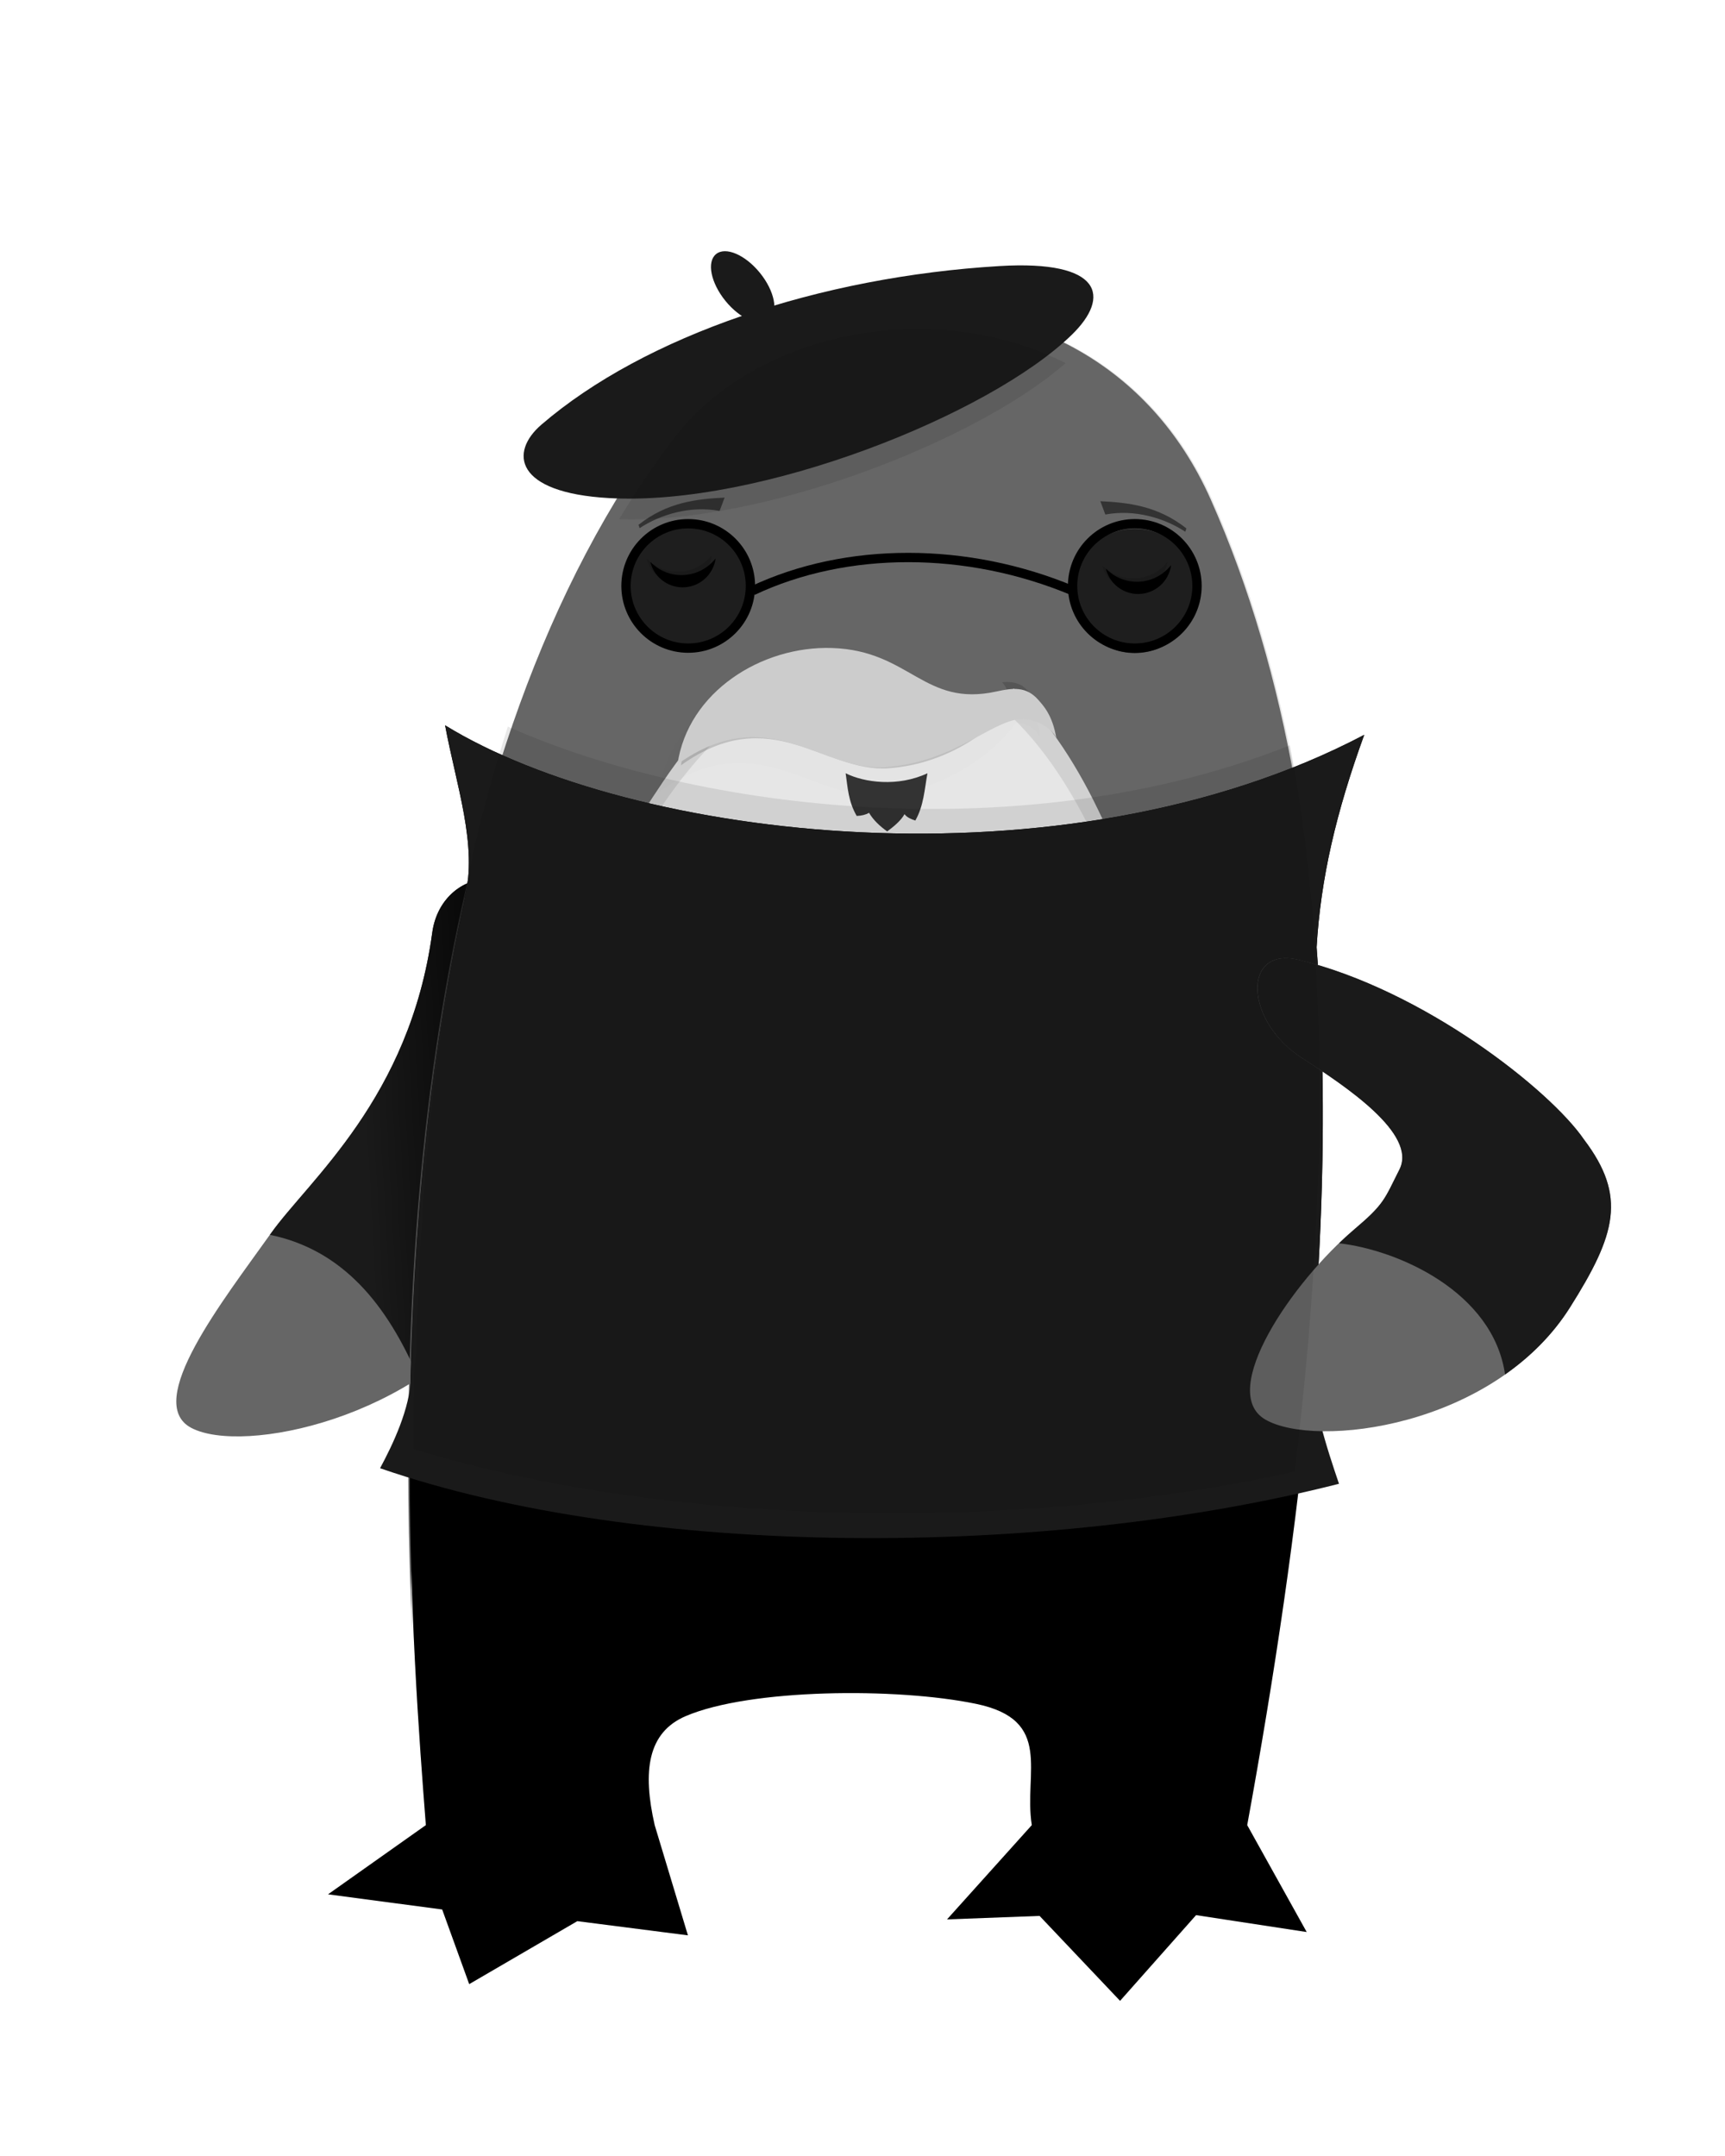 <?xml version="1.0" encoding="UTF-8" standalone="no"?>
<!-- Created with Inkscape (http://www.inkscape.org/) -->
<svg
    xmlns:inkscape="http://www.inkscape.org/namespaces/inkscape"
    xmlns:rdf="http://www.w3.org/1999/02/22-rdf-syntax-ns#"
    xmlns="http://www.w3.org/2000/svg"
    xmlns:sodipodi="http://sodipodi.sourceforge.net/DTD/sodipodi-0.dtd"
    xmlns:cc="http://creativecommons.org/ns#"
    xmlns:xlink="http://www.w3.org/1999/xlink"
    xmlns:dc="http://purl.org/dc/elements/1.1/"
    xmlns:svg="http://www.w3.org/2000/svg"
    xmlns:ns1="http://sozi.baierouge.fr"
    id="svg4859"
    sodipodi:docname="up_korora_hippie.svg"
    inkscape:export-filename="/home/isac/Documents/Ocastudios/Korora/up_korora_viking.png"
    viewBox="0 0 160 200"
    inkscape:export-xdpi="300"
    version="1.1"
    inkscape:export-ydpi="300"
    inkscape:version="0.47 r22583"
  >
  <defs
      id="defs4861"
    >
    <filter
        id="filter4859"
        color-interpolation-filters="sRGB"
        inkscape:collect="always"
      >
      <feGaussianBlur
          id="feGaussianBlur4861"
          stdDeviation="4.081"
          inkscape:collect="always"
      />
    </filter
    >
    <filter
        id="filter4800"
        width="1.137"
        y="-.161"
        x="-.068"
        height="1.321"
        color-interpolation-filters="sRGB"
        inkscape:collect="always"
      >
      <feGaussianBlur
          id="feGaussianBlur4802"
          stdDeviation="2.048"
          inkscape:collect="always"
      />
    </filter
    >
    <filter
        id="filter3955-3"
        width="1.206"
        y="-.307"
        x="-.103"
        height="1.613"
        color-interpolation-filters="sRGB"
        inkscape:collect="always"
      >
      <feGaussianBlur
          id="feGaussianBlur3957-2"
          stdDeviation="2.454"
          inkscape:collect="always"
      />
    </filter
    >
    <filter
        id="filter4599"
        width="1.693"
        y="-.781"
        x="-.346"
        height="2.562"
        color-interpolation-filters="sRGB"
        inkscape:collect="always"
      >
      <feGaussianBlur
          id="feGaussianBlur4601"
          stdDeviation="1.516"
          inkscape:collect="always"
      />
    </filter
    >
    <filter
        id="filter3863-5"
        width="1.129"
        y="-.19"
        x="-.064"
        height="1.379"
        color-interpolation-filters="sRGB"
        inkscape:collect="always"
      >
      <feGaussianBlur
          id="feGaussianBlur3865-2"
          stdDeviation="1.639"
          inkscape:collect="always"
      />
    </filter
    >
    <filter
        id="filter3853-9"
        color-interpolation-filters="sRGB"
        inkscape:collect="always"
      >
      <feGaussianBlur
          id="feGaussianBlur3855-4"
          stdDeviation="3.734"
          inkscape:collect="always"
      />
    </filter
    >
    <linearGradient
        id="linearGradient6366"
        y2="2005.9"
        gradientUnits="userSpaceOnUse"
        x2="1354.1"
        gradientTransform="translate(-1214.7 -1011.7)"
        y1="2004.4"
        x1="1381.4"
        inkscape:collect="always"
      >
      <stop
          id="stop4657"
          style="stop-color:#000000"
          offset="0"
      />
      <stop
          id="stop4659"
          style="stop-color:#000000;stop-opacity:0"
          offset="1"
      />
    </linearGradient
    >
  </defs
  >
  <sodipodi:namedview
      id="base"
      bordercolor="#666666"
      inkscape:pageshadow="2"
      inkscape:window-y="25"
      pagecolor="#ffffff"
      inkscape:window-height="752"
      inkscape:window-maximized="1"
      inkscape:zoom="1.4"
      inkscape:window-x="0"
      showgrid="false"
      borderopacity="1.0"
      inkscape:current-layer="layer1"
      inkscape:cx="290.33153"
      inkscape:cy="112.68091"
      inkscape:window-width="1280"
      inkscape:pageopacity="0.0"
      inkscape:document-units="px"
  />
  <g
      id="layer1"
      inkscape:label="Camada 1"
      inkscape:groupmode="layer"
      transform="translate(0 -852.36)"
    >
    <g
        id="g6335"
        transform="matrix(.577 0 0 .577 -46.523 385.74)"
      >
      <path
          id="path3143"
          style="fill:#666666"
          d="m150.12 958.64c0.911-6.702 6.747-9.302 9.414-8.269 5.139 1.991 3.005 18.914 7.325 22.622 0.958 15.108 3.568 31.388-5.995 45.06-13.084 18.705-41.186 24.551-49.464 20.22-7.858-4.11 5.181-20.599 12.762-31.268 6.098-8.582 22.338-21.749 25.958-48.366z"
          inkscape:export-ydpi="300"
          sodipodi:nodetypes="cscssss"
          inkscape:export-filename="/home/isac/Documents/Ocastudios/Korora/korora.png"
          inkscape:export-xdpi="300"
      />
      <path
          id="path3143-7"
          sodipodi:nodetypes="cssccscsc"
          style="fill:#1a1a1a"
          d="m158.39 950.16c-2.916-0.103-7.484 2.635-8.281 8.5-3.619 26.617-19.839 39.762-25.938 48.344-0.049 0.068-0.107 0.15-0.156 0.219 11.739 2.409 18.88 11.256 23.906 23.062 4.937-3.203 9.465-7.254 12.938-12.219 9.563-13.672 6.958-29.955 6-45.063-4.32-3.708-2.173-20.634-7.313-22.625-0.333-0.129-0.74-0.204-1.156-0.219z"
      />
      <path
          id="path3145"
          style="fill:#e6e6e6"
          d="m188.99 875.73c18.434-24.11 68.879-26.334 86.492 13.254 26.325 59.172 19.356 138.01 5.643 213.15l9.568 17.186-17.791-2.72-12.201 13.766-12.933-13.631-14.903 0.551 13.637-15.152c-1.331-8.459 3.59-16.895-8.954-19.497-12.752-2.646-36.32-2.459-46.667 1.961-6.16 2.632-6.958 8.878-4.988 17.536l5.33 17.716-17.771-2.271-17.394 10.107-4.343-11.993-18.349-2.448 15.725-11.112c-3.07-39.747-12.226-158.23 39.901-226.41z"
          inkscape:export-ydpi="300"
          sodipodi:nodetypes="cscccccccsscccccccs"
          inkscape:export-filename="/home/isac/Documents/Ocastudios/Korora/korora.png"
          inkscape:export-xdpi="300"
      />
      <path
          id="path3147"
          style="opacity:.3;filter:url(#filter3853-9);fill:#000000"
          d="m225.31 863.88c-14.684 0.489-28.691 6.696-36.645 16.993-41.399 53.599-43.59 139.02-41.299 190.53-1.052-35.509 3.839-80.334 39.819-133.32 2.542-3.744 5.263-7.098 8.136-10.037 14.392-14.717 29.826 6.499 47.463-4.546 4.79 4.46 9.31 10.746 13.345 19.037 22.104 45.417 36.332 82.032 25.088 149.92 12.353-70.471 17.608-143.35-7.243-198.64-9.771-21.74-29.785-30.558-48.665-29.929z"
          inkscape:export-ydpi="300"
          inkscape:export-filename="/home/isac/Documents/Ocastudios/Korora/korora.png"
          inkscape:export-xdpi="300"
      />
      <path
          id="path3155"
          style="fill:#666666"
          d="m225.9 858.32c-14.889 0.501-29.091 6.858-37.156 17.406-41.976 54.902-44.199 142.4-41.875 195.16-1.067-36.372 3.893-82.286 40.375-136.56 2.578-3.835 5.336-7.271 8.25-10.281 14.592-15.075 30.242 6.657 48.125-4.656 4.857 4.569 9.44 11.007 13.531 19.5 22.412 46.521 36.839 84.026 25.438 153.56 12.526-72.183 17.853-146.83-7.344-203.47-9.907-22.268-30.201-31.301-49.344-30.656z"
          inkscape:export-ydpi="300"
          inkscape:export-filename="/home/isac/Documents/Ocastudios/Korora/korora.png"
          inkscape:export-xdpi="300"
      />
      <path
          id="path3143-7-2"
          sodipodi:nodetypes="cssccscsc"
          style="fill:url(#linearGradient6366)"
          d="m158.39 950.16c-2.916-0.103-7.484 2.635-8.281 8.5-3.619 26.617-19.839 39.762-25.938 48.344-0.049 0.068-0.107 0.15-0.156 0.219 11.739 2.409 18.88 11.256 23.906 23.062 4.937-3.203 9.465-7.254 12.938-12.219 9.563-13.672 6.958-29.955 6-45.063-4.32-3.708-2.173-20.634-7.313-22.625-0.333-0.129-0.74-0.204-1.156-0.219z"
      />
      <path
          id="path4748"
          style="fill:#000000"
          d="m152.18 925.31c1.756 9.523 5.29 19.453 3.156 27.656h0.094c-13.305 59.103-8.424 122.22-6.344 149.16l-15.719 11.125 18.344 2.437 4.344 12 17.375-10.125 17.781 2.281-5.344-17.719c-1.97-8.658-1.16-14.9 5-17.531 10.347-4.421 33.904-4.614 46.656-1.969 12.544 2.602 7.637 11.04 8.969 19.5l-13.625 15.156 14.875-0.562 12.938 13.656 12.219-13.781 17.781 2.719-9.562-17.187c8.676-47.539 14.608-96.547 11.156-141.13 0.659-11.09 3.13-21.683 7.656-34.156-48.357 25.43-117.82 16.871-147.75-1.531z"
      />
      <path
          id="path3145-7"
          sodipodi:nodetypes="cccsccscccc"
          style="fill:#1a1a1a"
          d="m152.18 925.31c1.756 9.523 5.29 19.453 3.156 27.656h0.094c-5.877 26.106-8.173 52.971-8.752 77.171-0.119 4.994-2.943 10.884-4.953 14.611 42.318 14.633 107.26 14.447 154.15 2.5-1.829-5.377-4.814-14.313-4.322-20.189 1.89-22.6 2.363-44.838 0.72-66.061 0.659-11.09 3.13-21.683 7.656-34.156-48.357 25.43-117.82 16.871-147.75-1.531h-0z"
      />
      <path
          id="path3157"
          style="fill:#666666"
          d="m289.88 978.76c-9.233-5.977-9.565-17.936-0.527-15.754 20.131 4.861 40.471 20.951 45.899 28.895 6.915 9.131 5.148 15.262-2.25 26.995-12.176 19.309-40.969 22.752-49.013 18-7.636-4.51 4.366-22.114 14.358-30.569 4.832-4.089 4.794-4.766 7.239-9.614 2.895-5.743-8.741-13.446-15.705-17.953z"
          inkscape:export-ydpi="300"
          sodipodi:nodetypes="cscsssss"
          inkscape:export-filename="/home/isac/Documents/Ocastudios/Korora/korora.png"
          inkscape:export-xdpi="300"
      />
      <path
          id="path3159"
          style="opacity:.1;filter:url(#filter3863-5);fill:#000000"
          d="m213.1 915.88c13.452 0.443 10.733 17.135 29.328 7.478 0.406-0.211-0.064-1.137-0.65-1.692 0.93-0.17 2.579-0.052 3.55 0.665 1.04 0.767 2.568 2.477 2.328 4.747-0.506-1.535-3.372-2.651-3.884-1.954-3.204 4.36-10.898 10.658-21.497 11.45-11.071 0.827-20.213-11.751-35.774-0.511 1.796-12.542 14.44-20.582 26.599-20.182z"
          inkscape:export-ydpi="300"
          sodipodi:nodetypes="cccsccscs"
          inkscape:export-filename="/home/isac/Documents/Ocastudios/Korora/korora.png"
          inkscape:export-xdpi="300"
      />
      <path
          id="path4603"
          style="opacity:.4;filter:url(#filter4599);fill:#000000"
          d="m268.3 899.01c-1.276 1.639-3.262 2.688-5.5 2.688-1.966 0-3.733-0.816-5-2.125 0.574 2.345 2.666 4.094 5.188 4.094 2.723 0 4.966-2.028 5.312-4.656z"
      />
      <path
          id="path4574-2"
          style="opacity:.4;filter:url(#filter4599);fill:#000000"
          d="m195.08 897.93c-1.276 1.639-3.262 2.688-5.5 2.688-1.966 0-3.733-0.816-5-2.125 0.574 2.345 2.666 4.094 5.188 4.094 2.723 0 4.966-2.028 5.312-4.656z"
      />
      <path
          id="path4605"
          style="fill:#000000"
          d="m268.89 899.54c-1.276 1.639-3.262 2.688-5.5 2.688-1.966 0-3.733-0.816-5-2.125 0.574 2.345 2.666 4.094 5.188 4.094 2.723 0 4.966-2.028 5.312-4.656z"
      />
      <path
          id="path4574"
          style="fill:#000000"
          d="m195.67 898.47c-1.276 1.639-3.262 2.688-5.5 2.688-1.966 0-3.733-0.816-5-2.125 0.574 2.345 2.666 4.094 5.188 4.094 2.723 0 4.966-2.028 5.312-4.656z"
      />
      <path
          id="path3169"
          style="opacity:.4;filter:url(#filter3955-3);fill:#000000"
          d="m214.93 913.05c12.563 0.41 10.024 15.869 27.39 6.925 0.379-0.195-0.06-1.053-0.607-1.567 0.869-0.157 2.408-0.048 3.316 0.616 0.971 0.711 2.398 2.293 2.175 4.396-0.472-1.422-3.149-2.455-3.627-1.81-2.992 4.038-10.179 9.871-20.077 10.604-10.34 0.766-18.878-10.883-33.411-0.473 1.677-11.616 13.487-19.061 24.842-18.691z"
          inkscape:export-ydpi="300"
          sodipodi:nodetypes="cccsccscs"
          inkscape:export-filename="/home/isac/Documents/Ocastudios/Korora/korora.png"
          inkscape:export-xdpi="300"
      />
      <path
          id="path3171"
          style="fill:#cccccc"
          d="m214.38 912.88c12.563 0.41 14.752 9.564 26.444 6.988 2.58-0.569 4.761-0.856 6.686 1.322 0.796 0.9 2.335 2.483 2.932 6.227-0.472-1.422-3.725-3.901-7.289-2.82-4.643 1.408-10.305 6.714-20.203 7.447-10.34 0.766-18.878-10.883-33.411-0.473 1.677-11.616 13.486-19.061 24.842-18.691z"
          inkscape:export-ydpi="300"
          sodipodi:nodetypes="csscsscs"
          inkscape:export-filename="/home/isac/Documents/Ocastudios/Korora/korora.png"
          inkscape:export-xdpi="300"
      />
      <path
          id="path3157-4"
          sodipodi:nodetypes="csssccscsc"
          style="fill:#1a1a1a"
          d="m287.07 962.74c-6.602 0.265-5.555 10.615 2.812 16.031 6.963 4.508 18.614 12.195 15.719 17.938-2.444 4.849-2.418 5.537-7.25 9.625-0.81 0.686-1.644 1.456-2.469 2.25 9.444 1.062 24.766 7.78 26.688 21.094 4.041-2.838 7.673-6.397 10.438-10.781 7.398-11.732 9.165-17.869 2.25-27-5.428-7.944-25.775-24.046-45.906-28.906-0.847-0.205-1.598-0.278-2.281-0.25z"
      />
      <path
          id="rect4569"
          sodipodi:nodetypes="cssss"
          style="fill:#1a1a1a"
          d="m167.65 876.98c16.701-14.369 44.772-23.778 73.666-25.506 16.51-0.988 17.896 4.919 11.617 11.039-13.189 12.854-50.104 27.635-74.423 26.264-15.195-0.857-15.998-7.375-10.859-11.796z"
      />
      <path
          id="path4572"
          sodipodi:rx="3.5714285"
          sodipodi:ry="6.7857141"
          style="fill:#1a1a1a"
          sodipodi:type="arc"
          d="m1108.6 1891.6c0 3.748-1.599 6.786-3.571 6.786s-3.571-3.038-3.571-6.786c0-3.748 1.599-6.786 3.571-6.786s3.571 3.038 3.571 6.786z"
          transform="matrix(.777 -.63 .63 .777 -1850.3 81.216)"
          sodipodi:cy="1891.6479"
          sodipodi:cx="1105"
      />
      <path
          id="rect4607"
          sodipodi:nodetypes="ccccc"
          style="fill:#333333"
          d="m257.51 889.28c4.524 0.217 9.226 0.742 13.839 4.375l-0.179 0.536c-3.322-2.186-8.119-3.655-12.857-2.768l-0.804-2.143z"
      />
      <path
          id="rect4607-7"
          sodipodi:nodetypes="ccccc"
          style="fill:#333333"
          d="m197.11 888.7c-4.524 0.217-9.226 0.742-13.839 4.375l0.179 0.536c3.322-2.186 8.119-3.655 12.857-2.768l0.804-2.143z"
      />
      <path
          id="rect4693"
          sodipodi:nodetypes="cccccccc"
          style="fill:#333333"
          d="m216.57 933.02c2.985 1.49 8.368 2.236 13.148 0-0.475 2.571-0.588 5.22-1.952 7.601-0.569-0.194-1.325-0.464-1.736-1.029-0.564 1.034-1.747 2.012-2.784 2.776-1.183-0.845-2.21-1.8-2.915-2.986-0.531 0.297-1.185 0.471-1.99 0.495-1.368-2.383-1.443-4.604-1.772-6.857z"
      />
      <path
          id="path4698"
          sodipodi:rx="10"
          sodipodi:ry="10"
          style="stroke:#000000;stroke-width:1.5;fill:none"
          sodipodi:type="arc"
          d="m1195 1949.5c0 5.523-4.477 10-10 10s-10-4.477-10-10c0-5.523 4.477-10 10-10s10 4.477 10 10z"
          transform="translate(-993.74 -1046.6)"
          sodipodi:cy="1949.505"
          sodipodi:cx="1185"
      />
      <path
          id="path4696"
          sodipodi:rx="10"
          sodipodi:ry="10"
          style="stroke:#000000;stroke-width:1.5;fill:none"
          sodipodi:type="arc"
          d="m1195 1949.5c0 5.523-4.477 10-10 10s-10-4.477-10-10c0-5.523 4.477-10 10-10s10 4.477 10 10z"
          transform="translate(-921.95 -1046.6)"
          sodipodi:cy="1949.505"
          sodipodi:cx="1185"
      />
      <path
          id="path4700"
          sodipodi:nodetypes="cc"
          style="stroke:#000000;stroke-width:1.5;fill:none"
          d="m201.62 903.66c15.107-7.127 34.481-7.085 51.429 0"
      />
      <path
          id="path4698-6"
          sodipodi:rx="10"
          sodipodi:ry="10"
          style="opacity:.7;fill:#000000"
          sodipodi:type="arc"
          d="m1195 1949.5c0 5.523-4.477 10-10 10s-10-4.477-10-10c0-5.523 4.477-10 10-10s10 4.477 10 10z"
          transform="translate(-993.74 -1046.6)"
          sodipodi:cy="1949.505"
          sodipodi:cx="1185"
      />
      <path
          id="path4698-6-1"
          sodipodi:rx="10"
          sodipodi:ry="10"
          style="opacity:.7;fill:#000000"
          sodipodi:type="arc"
          d="m1195 1949.5c0 5.523-4.477 10-10 10s-10-4.477-10-10c0-5.523 4.477-10 10-10s10 4.477 10 10z"
          transform="translate(-921.95 -1045.8)"
          sodipodi:cy="1949.505"
          sodipodi:cx="1185"
      />
      <path
          id="path3155-7"
          style="opacity:.3;filter:url(#filter4800);fill:#000000"
          d="m228.06 861.6c-0.6 0-1.214 0.011-1.813 0.031-14.889 0.501-29.091 6.858-37.156 17.406-3.206 4.193-6.18 8.582-8.938 13.125 23.515 0.776 57.824-12.778 71.781-25.094-7.52-3.74-15.769-5.484-23.875-5.469z"
      />
      <path
          id="path3145-1"
          sodipodi:nodetypes="ccccsccccccccc"
          style="opacity:.3;filter:url(#filter4859);fill:#000000"
          d="m162.27 925.51c-2.14 6.668-3.986 13.457-5.594 20.312-0.107 0.858-0.254 1.706-0.469 2.531h0.094c-5.877 26.106-8.172 52.988-8.75 77.188-0.021 0.885-0.141 1.794-0.312 2.719-0.088 4.573-0.146 9.029-0.125 13.375 40.308 12.5 97.096 13.618 141.63 3.634 0.868-7.224 1.643-14.423 2.25-21.594v-0.156c1.89-22.6 2.362-44.839 0.719-66.062 0.01-0.105 0.025-0.207 0.031-0.313-0.765-9.78-2.004-19.337-3.75-28.625-42.61 16.971-95.204 10.625-125.73-3.009z"
      />
    </g
    >
  </g
  >
</svg
>
